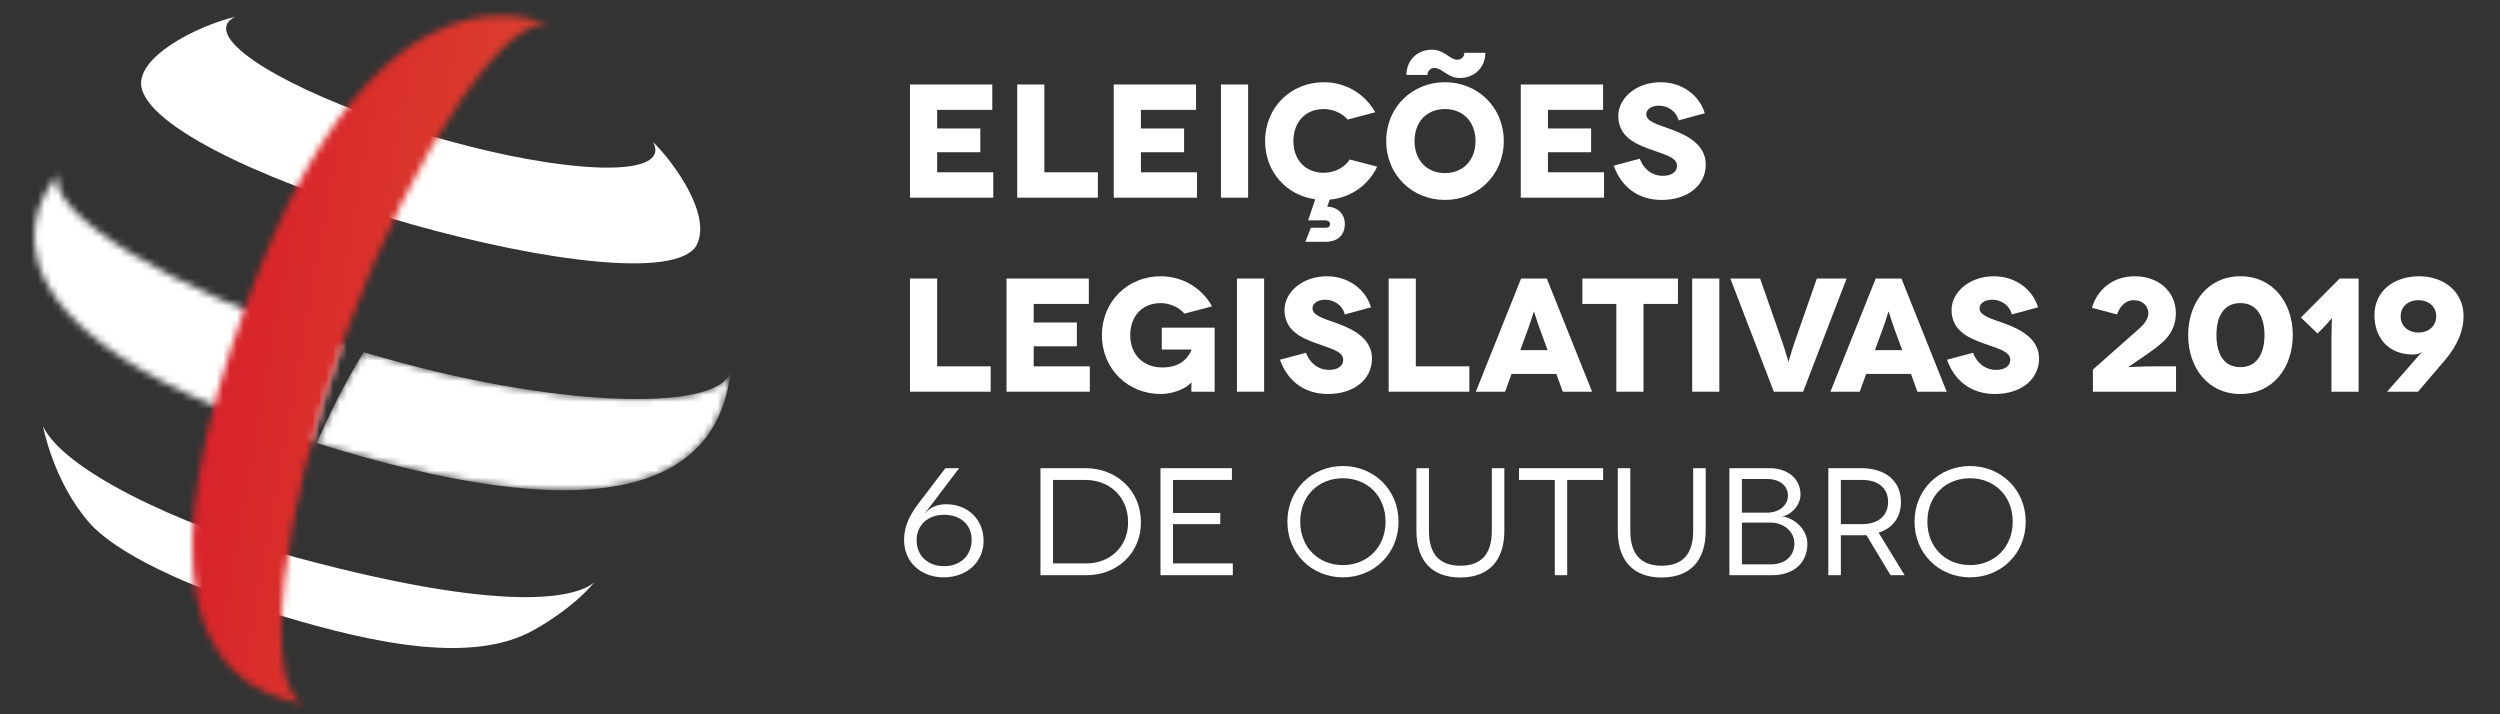 <?xml version="1.0" encoding="UTF-8"?>
<svg width="364px" height="104px" viewBox="0 0 364 104" version="1.1" xmlns="http://www.w3.org/2000/svg" xmlns:xlink="http://www.w3.org/1999/xlink">
    <rect x="0" y="0" width="364" height="104" fill="#333333" stroke="none"/>
    <!-- Generator: Sketch 57.1 (83088) - https://sketch.com -->
    <title>Logo_Legislativas-02@2x</title>
    <desc>Created with Sketch.</desc>
    <defs>
        <path d="M45.771,25.279 C44.068,30.088 42.591,34.797 41.386,39.281 C-15.829,21.07 4.504,0.415 4.504,0.415 C2.493,5.755 20.75,17.29 45.771,25.279 Z" id="path-1"></path>
        <path d="M60.262,3.361 C58.112,8.968 34.61,8.464 7.616,0.467 C7.393,0.401 7.175,0.332 6.954,0.266 C4.1,4.842 1.672,9.928 0.093,13.508 C1.042,13.807 2.011,14.104 3.002,14.401 C43.053,26.395 58.792,19.23 60.406,2.764 C60.384,2.969 60.336,3.168 60.262,3.361" id="path-3"></path>
        <path d="M8.374,40.853 C27.698,-11.535 52.052,1.794 52.052,1.794 C46.421,-0.736 32.334,19.279 22.398,46.484 C12.454,73.711 10.433,97.83 16.058,100.398 C16.251,100.486 16.453,100.548 16.662,100.583 C-0.156,97.872 -6.523,81.237 8.374,40.853 Z" id="path-5"></path>
        <linearGradient x1="9.241%" y1="49.653%" x2="27.309%" y2="50.533%" id="linearGradient-7">
            <stop stop-color="#D8232A" offset="0%"></stop>
            <stop stop-color="#DF5430" offset="100%"></stop>
        </linearGradient>
    </defs>
    <g id="Logo_Legislativas-02" stroke="none" stroke-width="1" fill="none" fill-rule="evenodd">
        <g id="Group-3" transform="translate(4, 25)">
            <mask id="mask-2" fill="white">
                <use xlink:href="#path-1"></use>
            </mask>
            <g id="Clip-2"></g>
            <polygon id="Fill-1" fill="#FFFFFF" mask="url(#mask-2)" points="-3.94 79 359.687 79 359.687 -24.138 -3.94 -24.138"></polygon>
        </g>
        <g id="Group-6" transform="translate(46, 51)">
            <mask id="mask-4" fill="white">
                <use xlink:href="#path-3"></use>
            </mask>
            <g id="Clip-5"></g>
            <path d="M60.262,3.361 C58.112,8.968 34.61,8.464 7.616,0.467 C7.393,0.401 7.175,0.332 6.954,0.266 C4.1,4.842 1.672,9.928 0.093,13.508 C1.042,13.807 2.011,14.104 3.002,14.401 C43.053,26.395 58.792,19.23 60.406,2.764 C60.384,2.969 60.336,3.168 60.262,3.361" id="Fill-4" fill="#FFFFFF" mask="url(#mask-4)"></path>
        </g>
        <path d="M86.504,84.804 C84.822,86.24 76.929,90.292 43.045,81.142 C25.449,76.39 9.042,68.183 6.263,62.047 C6.263,62.047 7.71,70.04 12.994,76.099 C16.718,80.37 26.794,85.381 40.769,89.6 C55.105,93.929 69.022,96.625 77.71,91.739 C83.865,88.278 86.512,84.798 86.504,84.804" id="Fill-7" fill="#FFFFFF"></path>
        <path d="M95.081,20.682 C95.426,21.314 95.519,21.893 95.322,22.398 C93.931,25.97 78.858,24.655 61.655,19.461 C44.453,14.268 31.634,7.162 33.026,3.59 C33.208,3.124 33.626,2.742 34.248,2.44 C28.507,3.815 19.438,8.505 20.651,12.947 C24.075,25.485 95.382,45.445 101.37,35.798 C103.809,31.412 98.019,23.52 95.081,20.682" id="Fill-8" fill="#FFFFFF"></path>
        <g id="Group-11" transform="translate(28, 2)">
            <mask id="mask-6" fill="white">
                <use xlink:href="#path-5"></use>
            </mask>
            <g id="Clip-10"></g>
            <polygon id="Fill-9" fill="url(#linearGradient-7)" mask="url(#mask-6)" points="-27.94 102 335.687 102 335.687 -1.138 -27.94 -1.138"></polygon>
        </g>
        <polyline id="Fill-12" fill="#FFFFFF" points="144.619 25.085 144.619 28.781 132.494 28.781 132.494 12.3 144.477 12.3 144.477 15.996 136.449 15.996 136.449 18.704 142.735 18.704 142.735 22.165 136.449 22.165 136.449 25.085 144.619 25.085"></polyline>
        <polyline id="Fill-13" fill="#FFFFFF" points="159.852 25.085 159.852 28.781 148.104 28.781 148.104 12.3 152.059 12.3 152.059 25.085 159.852 25.085"></polyline>
        <polyline id="Fill-14" fill="#FFFFFF" points="174.286 25.085 174.286 28.781 162.161 28.781 162.161 12.3 174.144 12.3 174.144 15.996 166.116 15.996 166.116 18.704 172.402 18.704 172.402 22.165 166.116 22.165 166.116 25.085 174.286 25.085"></polyline>
        <polygon id="Fill-15" fill="#FFFFFF" points="177.771 28.781 181.726 28.781 181.726 12.3 177.771 12.3"></polygon>
        <path d="M200.515,24.26 C199.267,26.921 196.701,28.781 193.617,29.063 L193.24,30.099 C194.558,30.076 195.806,31.018 195.806,32.595 C195.806,34.502 194.464,35.209 192.981,35.209 L190.061,35.209 L190.862,33.16 L192.981,33.16 C193.499,33.16 193.664,32.901 193.664,32.619 C193.664,32.289 193.38,32.101 192.981,32.077 L190.461,32.077 L191.498,29.016 C187.353,28.451 184.199,25.061 184.199,20.54 C184.199,15.572 188.013,11.97 192.746,11.97 C195.995,11.97 198.773,13.712 200.232,16.35 L196.207,17.409 C195.453,16.467 194.041,15.878 192.746,15.878 C190.014,15.878 188.319,17.833 188.319,20.54 C188.319,23.389 190.179,25.155 192.746,25.155 C194.323,25.155 195.83,24.354 196.512,23.224 L200.515,24.26" id="Fill-16" fill="#FFFFFF"></path>
        <path d="M210.381,25.202 C213.065,25.202 214.831,23.295 214.831,20.54 C214.831,17.762 213.065,15.878 210.381,15.878 C207.72,15.878 205.955,17.762 205.955,20.54 C205.955,23.295 207.72,25.202 210.381,25.202 Z M216.267,7.685 C216.267,9.804 214.713,11.358 212.547,11.358 C210.805,11.358 209.958,9.898 208.875,9.898 C208.262,9.898 207.838,10.322 207.838,10.911 L204.778,10.911 C204.778,8.792 206.332,7.238 208.498,7.238 C210.31,7.238 211.111,8.697 212.17,8.697 C212.783,8.697 213.207,8.273 213.207,7.685 L216.267,7.685 Z M210.381,11.97 C215.114,11.97 218.951,15.572 218.951,20.54 C218.951,25.508 215.114,29.11 210.381,29.11 C205.649,29.11 201.834,25.508 201.834,20.54 C201.834,15.572 205.649,11.97 210.381,11.97 L210.381,11.97 Z" id="Fill-17" fill="#FFFFFF"></path>
        <polyline id="Fill-18" fill="#FFFFFF" points="233.549 25.085 233.549 28.781 221.424 28.781 221.424 12.3 233.408 12.3 233.408 15.996 225.379 15.996 225.379 18.704 231.666 18.704 231.666 22.165 225.379 22.165 225.379 25.085 233.549 25.085"></polyline>
        <path d="M244.404,17.526 C244.003,16.067 242.732,15.384 241.555,15.384 C240.377,15.384 239.695,15.973 239.695,16.632 C239.695,17.715 241.343,18.115 243.344,18.845 C245.793,19.74 248.359,21.129 248.359,23.954 C248.359,26.968 245.769,29.11 241.932,29.11 C238.495,29.11 236.045,27.203 234.962,24.119 L238.753,23.106 C239.177,24.354 240.354,25.602 242.096,25.602 C243.509,25.602 244.168,24.943 244.168,24.143 C244.168,22.824 242.238,22.495 239.883,21.6 C237.906,20.846 235.622,19.763 235.622,16.867 C235.622,14.301 238.211,11.97 241.791,11.97 C244.946,11.97 247.441,13.901 248.218,16.491 L244.404,17.526" id="Fill-19" fill="#FFFFFF"></path>
        <polyline id="Fill-20" fill="#FFFFFF" points="144.242 53.339 144.242 57.035 132.494 57.035 132.494 40.554 136.449 40.554 136.449 53.339 144.242 53.339"></polyline>
        <polyline id="Fill-21" fill="#FFFFFF" points="158.675 53.339 158.675 57.035 146.55 57.035 146.55 40.554 158.534 40.554 158.534 44.251 150.505 44.251 150.505 46.958 156.792 46.958 156.792 50.419 150.505 50.419 150.505 53.339 158.675 53.339"></polyline>
        <path d="M173.461,55.693 C172.497,56.729 170.613,57.365 168.989,57.365 C164.256,57.365 160.442,53.763 160.442,48.794 C160.442,43.827 164.256,40.225 168.989,40.225 C172.19,40.225 174.992,41.92 176.475,44.604 L172.45,45.663 C171.672,44.722 170.284,44.133 168.989,44.133 C166.257,44.133 164.562,46.087 164.562,48.794 C164.562,51.69 166.516,53.503 169.224,53.503 C171.861,53.503 173.014,52.138 173.485,50.914 L173.485,50.89 L169.153,50.89 L169.153,47.711 L176.852,47.711 L176.852,57.035 L173.461,57.035 C173.461,55.952 173.485,55.717 173.485,55.693 L173.461,55.693" id="Fill-22" fill="#FFFFFF"></path>
        <polygon id="Fill-23" fill="#FFFFFF" points="180.102 57.035 184.057 57.035 184.057 40.554 180.102 40.554"></polygon>
        <path d="M195.806,45.781 C195.406,44.321 194.134,43.639 192.958,43.639 C191.78,43.639 191.097,44.227 191.097,44.886 C191.097,45.969 192.746,46.37 194.747,47.1 C197.196,47.994 199.761,49.383 199.761,52.209 C199.761,55.222 197.171,57.365 193.334,57.365 C189.897,57.365 187.448,55.458 186.365,52.374 L190.156,51.361 C190.58,52.609 191.756,53.856 193.499,53.856 C194.912,53.856 195.571,53.197 195.571,52.397 C195.571,51.079 193.64,50.749 191.286,49.854 C189.308,49.101 187.024,48.018 187.024,45.122 C187.024,42.555 189.614,40.225 193.193,40.225 C196.348,40.225 198.843,42.155 199.621,44.745 L195.806,45.781" id="Fill-24" fill="#FFFFFF"></path>
        <polyline id="Fill-25" fill="#FFFFFF" points="213.936 53.339 213.936 57.035 202.188 57.035 202.188 40.554 206.143 40.554 206.143 53.339 213.936 53.339"></polyline>
        <path d="M225.333,50.984 L224.155,47.782 C223.801,46.84 223.377,45.357 223.354,45.357 L223.331,45.357 C223.307,45.357 222.883,46.84 222.531,47.782 L221.353,50.984 L225.333,50.984 Z M226.603,54.445 L220.082,54.445 L219.14,57.035 L214.878,57.035 L221.471,40.554 L225.214,40.554 L231.807,57.035 L227.545,57.035 L226.603,54.445 L226.603,54.445 Z" id="Fill-26" fill="#FFFFFF"></path>
        <polyline id="Fill-27" fill="#FFFFFF" points="244.309 40.554 244.309 44.251 239.293 44.251 239.293 57.035 235.338 57.035 235.338 44.251 230.394 44.251 230.394 40.554 244.309 40.554"></polyline>
        <polygon id="Fill-28" fill="#FFFFFF" points="246.381 57.035 250.336 57.035 250.336 40.554 246.381 40.554"></polygon>
        <path d="M268.867,40.554 L262.533,57.035 L258.271,57.035 L251.938,40.554 L256.27,40.554 L259.449,49.642 C260.084,51.479 260.367,52.656 260.39,52.656 L260.414,52.656 C260.437,52.656 260.72,51.479 261.356,49.642 L264.535,40.554 L268.867,40.554" id="Fill-29" fill="#FFFFFF"></path>
        <path d="M276.966,50.984 L275.789,47.782 C275.435,46.84 275.011,45.357 274.988,45.357 L274.964,45.357 C274.941,45.357 274.517,46.84 274.165,47.782 L272.987,50.984 L276.966,50.984 Z M278.237,54.445 L271.715,54.445 L270.774,57.035 L266.512,57.035 L273.105,40.554 L276.848,40.554 L283.441,57.035 L279.179,57.035 L278.237,54.445 L278.237,54.445 Z" id="Fill-30" fill="#FFFFFF"></path>
        <path d="M292.93,45.781 C292.53,44.321 291.258,43.639 290.082,43.639 C288.904,43.639 288.221,44.227 288.221,44.886 C288.221,45.969 289.87,46.37 291.871,47.1 C294.319,47.994 296.885,49.383 296.885,52.209 C296.885,55.222 294.295,57.365 290.458,57.365 C287.021,57.365 284.572,55.458 283.489,52.374 L287.28,51.361 C287.704,52.609 288.88,53.856 290.623,53.856 C292.036,53.856 292.695,53.197 292.695,52.397 C292.695,51.079 290.764,50.749 288.41,49.854 C286.432,49.101 284.148,48.018 284.148,45.122 C284.148,42.555 286.738,40.225 290.317,40.225 C293.472,40.225 295.967,42.155 296.745,44.745 L292.93,45.781" id="Fill-31" fill="#FFFFFF"></path>
        <path d="M304.586,44.815 C305.363,42.202 307.552,40.225 310.826,40.225 C314.404,40.225 316.805,42.555 316.805,45.593 C316.805,48.677 314.687,50.113 312.662,51.526 C311.32,52.491 309.883,53.409 309.883,53.433 L309.907,53.457 C309.931,53.457 311.532,53.339 314.028,53.339 L316.83,53.339 L316.83,57.035 L304.727,57.035 L304.727,53.81 C306.988,51.808 309.224,49.831 311.485,47.829 C312.333,47.1 312.803,46.299 312.803,45.593 C312.803,44.604 312.002,43.709 310.708,43.709 C309.224,43.709 308.542,44.934 308.236,45.781 L304.586,44.815" id="Fill-32" fill="#FFFFFF"></path>
        <path d="M322.716,48.794 C322.716,51.455 323.729,53.457 326.201,53.457 C328.625,53.457 329.708,51.455 329.708,48.794 C329.708,46.134 328.625,44.133 326.201,44.133 C323.729,44.133 322.716,46.134 322.716,48.794 Z M333.83,48.794 C333.83,53.527 330.933,57.365 326.201,57.365 C321.468,57.365 318.596,53.527 318.596,48.794 C318.596,44.062 321.468,40.225 326.201,40.225 C330.933,40.225 333.83,44.062 333.83,48.794 L333.83,48.794 Z" id="Fill-33" fill="#FFFFFF"></path>
        <path d="M343.413,40.554 L343.413,57.035 L339.458,57.035 L339.458,49.101 C339.458,47.947 339.551,46.346 339.528,46.346 L339.504,46.346 C339.481,46.346 338.869,47.123 338.162,47.829 L337.432,48.559 L335.007,46.229 L340.658,40.554 L343.413,40.554" id="Fill-34" fill="#FFFFFF"></path>
        <path d="M349.535,46.063 C349.535,47.476 350.641,48.418 352.125,48.418 C353.678,48.418 354.714,47.406 354.714,46.063 C354.714,44.651 353.631,43.709 352.125,43.709 C350.571,43.709 349.535,44.698 349.535,46.063 Z M352.642,51.243 L352.619,51.22 C352.383,51.502 351.842,51.62 351.347,51.62 C347.557,51.62 345.72,48.983 345.72,45.875 C345.72,42.414 348.522,40.225 352.218,40.225 C355.75,40.225 358.693,42.391 358.693,46.04 C358.693,47.947 357.987,50.089 355.939,52.491 L352.054,57.035 L347.557,57.035 L352.642,51.243 L352.642,51.243 Z" id="Fill-35" fill="#FFFFFF"></path>
        <path d="M141.476,78.65 C141.499,76.446 139.896,74.955 137.469,74.955 C135.065,74.955 133.461,76.469 133.461,78.65 C133.461,80.921 135.087,82.435 137.469,82.435 C139.829,82.435 141.432,80.899 141.476,78.65 Z M134.686,74.71 L134.708,74.732 C135.31,73.998 136.267,73.419 137.758,73.419 C141.031,73.419 143.212,75.756 143.212,78.739 C143.212,81.834 140.764,84.06 137.402,84.06 C134.108,84.06 131.636,81.856 131.636,78.65 C131.636,76.625 132.371,75.133 133.795,73.218 L137.647,68.165 L139.651,68.165 L134.686,74.71 L134.686,74.71 Z" id="Fill-36" fill="#FFFFFF"></path>
        <path d="M158.194,82.034 C161.444,82.034 164.25,79.764 164.25,76.046 C164.25,72.261 161.444,69.879 158.06,69.879 L153.318,69.879 L153.318,82.034 L158.194,82.034 Z M158.06,68.165 C162.513,68.165 166.12,71.371 166.12,76.046 C166.12,80.654 162.557,83.748 158.194,83.748 L151.493,83.748 L151.493,68.165 L158.06,68.165 L158.06,68.165 Z" id="Fill-37" fill="#FFFFFF"></path>
        <polyline id="Fill-38" fill="#FFFFFF" points="179.498 82.034 179.498 83.748 168.967 83.748 168.967 68.165 179.364 68.165 179.364 69.879 170.792 69.879 170.792 74.688 177.672 74.688 177.672 76.313 170.792 76.313 170.792 82.034 179.498 82.034"></polyline>
        <path d="M195.525,82.279 C199.042,82.279 201.737,79.697 201.737,75.957 C201.737,72.172 199.042,69.634 195.525,69.634 C191.986,69.634 189.314,72.172 189.314,75.957 C189.314,79.697 191.986,82.279 195.525,82.279 Z M195.525,67.853 C200,67.853 203.628,71.259 203.628,75.957 C203.628,80.654 200,84.06 195.525,84.06 C191.05,84.06 187.444,80.654 187.444,75.957 C187.444,71.259 191.05,67.853 195.525,67.853 L195.525,67.853 Z" id="Fill-39" fill="#FFFFFF"></path>
        <path d="M219.033,68.165 L219.033,77.292 C219.033,81.7 216.696,84.082 212.622,84.082 C208.547,84.082 206.232,81.7 206.232,77.292 L206.232,68.165 L208.057,68.165 L208.057,77.315 C208.057,80.699 209.616,82.368 212.622,82.368 C215.649,82.368 217.208,80.699 217.208,77.315 L217.208,68.165 L219.033,68.165" id="Fill-40" fill="#FFFFFF"></path>
        <polyline id="Fill-41" fill="#FFFFFF" points="233.414 68.165 233.414 69.879 228.182 69.879 228.182 83.748 226.378 83.748 226.378 69.879 221.169 69.879 221.169 68.165 233.414 68.165"></polyline>
        <path d="M248.35,68.165 L248.35,77.292 C248.35,81.7 246.012,84.082 241.939,84.082 C237.865,84.082 235.549,81.7 235.549,77.292 L235.549,68.165 L237.375,68.165 L237.375,77.315 C237.375,80.699 238.933,82.368 241.939,82.368 C244.966,82.368 246.525,80.699 246.525,77.315 L246.525,68.165 L248.35,68.165" id="Fill-42" fill="#FFFFFF"></path>
        <path d="M257.9,82.168 C259.815,82.168 261.262,81.01 261.262,79.14 C261.262,77.359 259.681,76.09 257.789,76.09 L253.625,76.09 L253.625,82.168 L257.9,82.168 Z M257.299,74.643 C259.102,74.643 260.327,73.508 260.327,72.172 C260.327,70.703 259.102,69.746 257.299,69.746 L253.625,69.746 L253.625,74.643 L257.299,74.643 Z M257.656,68.165 C260.327,68.165 262.153,69.746 262.153,71.994 C262.153,73.575 260.817,74.933 259.57,75.177 L259.57,75.2 C261.083,75.4 263.155,76.936 263.155,79.163 C263.155,81.856 261.285,83.748 258.011,83.748 L251.8,83.748 L251.8,68.165 L257.656,68.165 L257.656,68.165 Z" id="Fill-43" fill="#FFFFFF"></path>
        <path d="M271.123,76.313 C273.616,76.313 274.908,74.955 274.908,73.085 C274.908,71.104 273.504,69.879 271.123,69.879 L268.028,69.879 L268.028,76.313 L271.123,76.313 Z M275.263,83.748 L271.747,77.915 C271.501,77.938 271.211,77.938 270.945,77.938 L268.028,77.938 L268.028,83.748 L266.203,83.748 L266.203,68.165 L270.945,68.165 C274.596,68.165 276.778,70.079 276.778,73.085 C276.778,75.311 275.597,76.892 273.527,77.56 L277.312,83.748 L275.263,83.748 L275.263,83.748 Z" id="Fill-44" fill="#FFFFFF"></path>
        <path d="M286.838,82.279 C290.356,82.279 293.05,79.697 293.05,75.957 C293.05,72.172 290.356,69.634 286.838,69.634 C283.299,69.634 280.627,72.172 280.627,75.957 C280.627,79.697 283.299,82.279 286.838,82.279 Z M286.838,67.853 C291.313,67.853 294.942,71.259 294.942,75.957 C294.942,80.654 291.313,84.06 286.838,84.06 C282.364,84.06 278.757,80.654 278.757,75.957 C278.757,71.259 282.364,67.853 286.838,67.853 L286.838,67.853 Z" id="Fill-45" fill="#FFFFFF"></path>
    </g>
</svg>